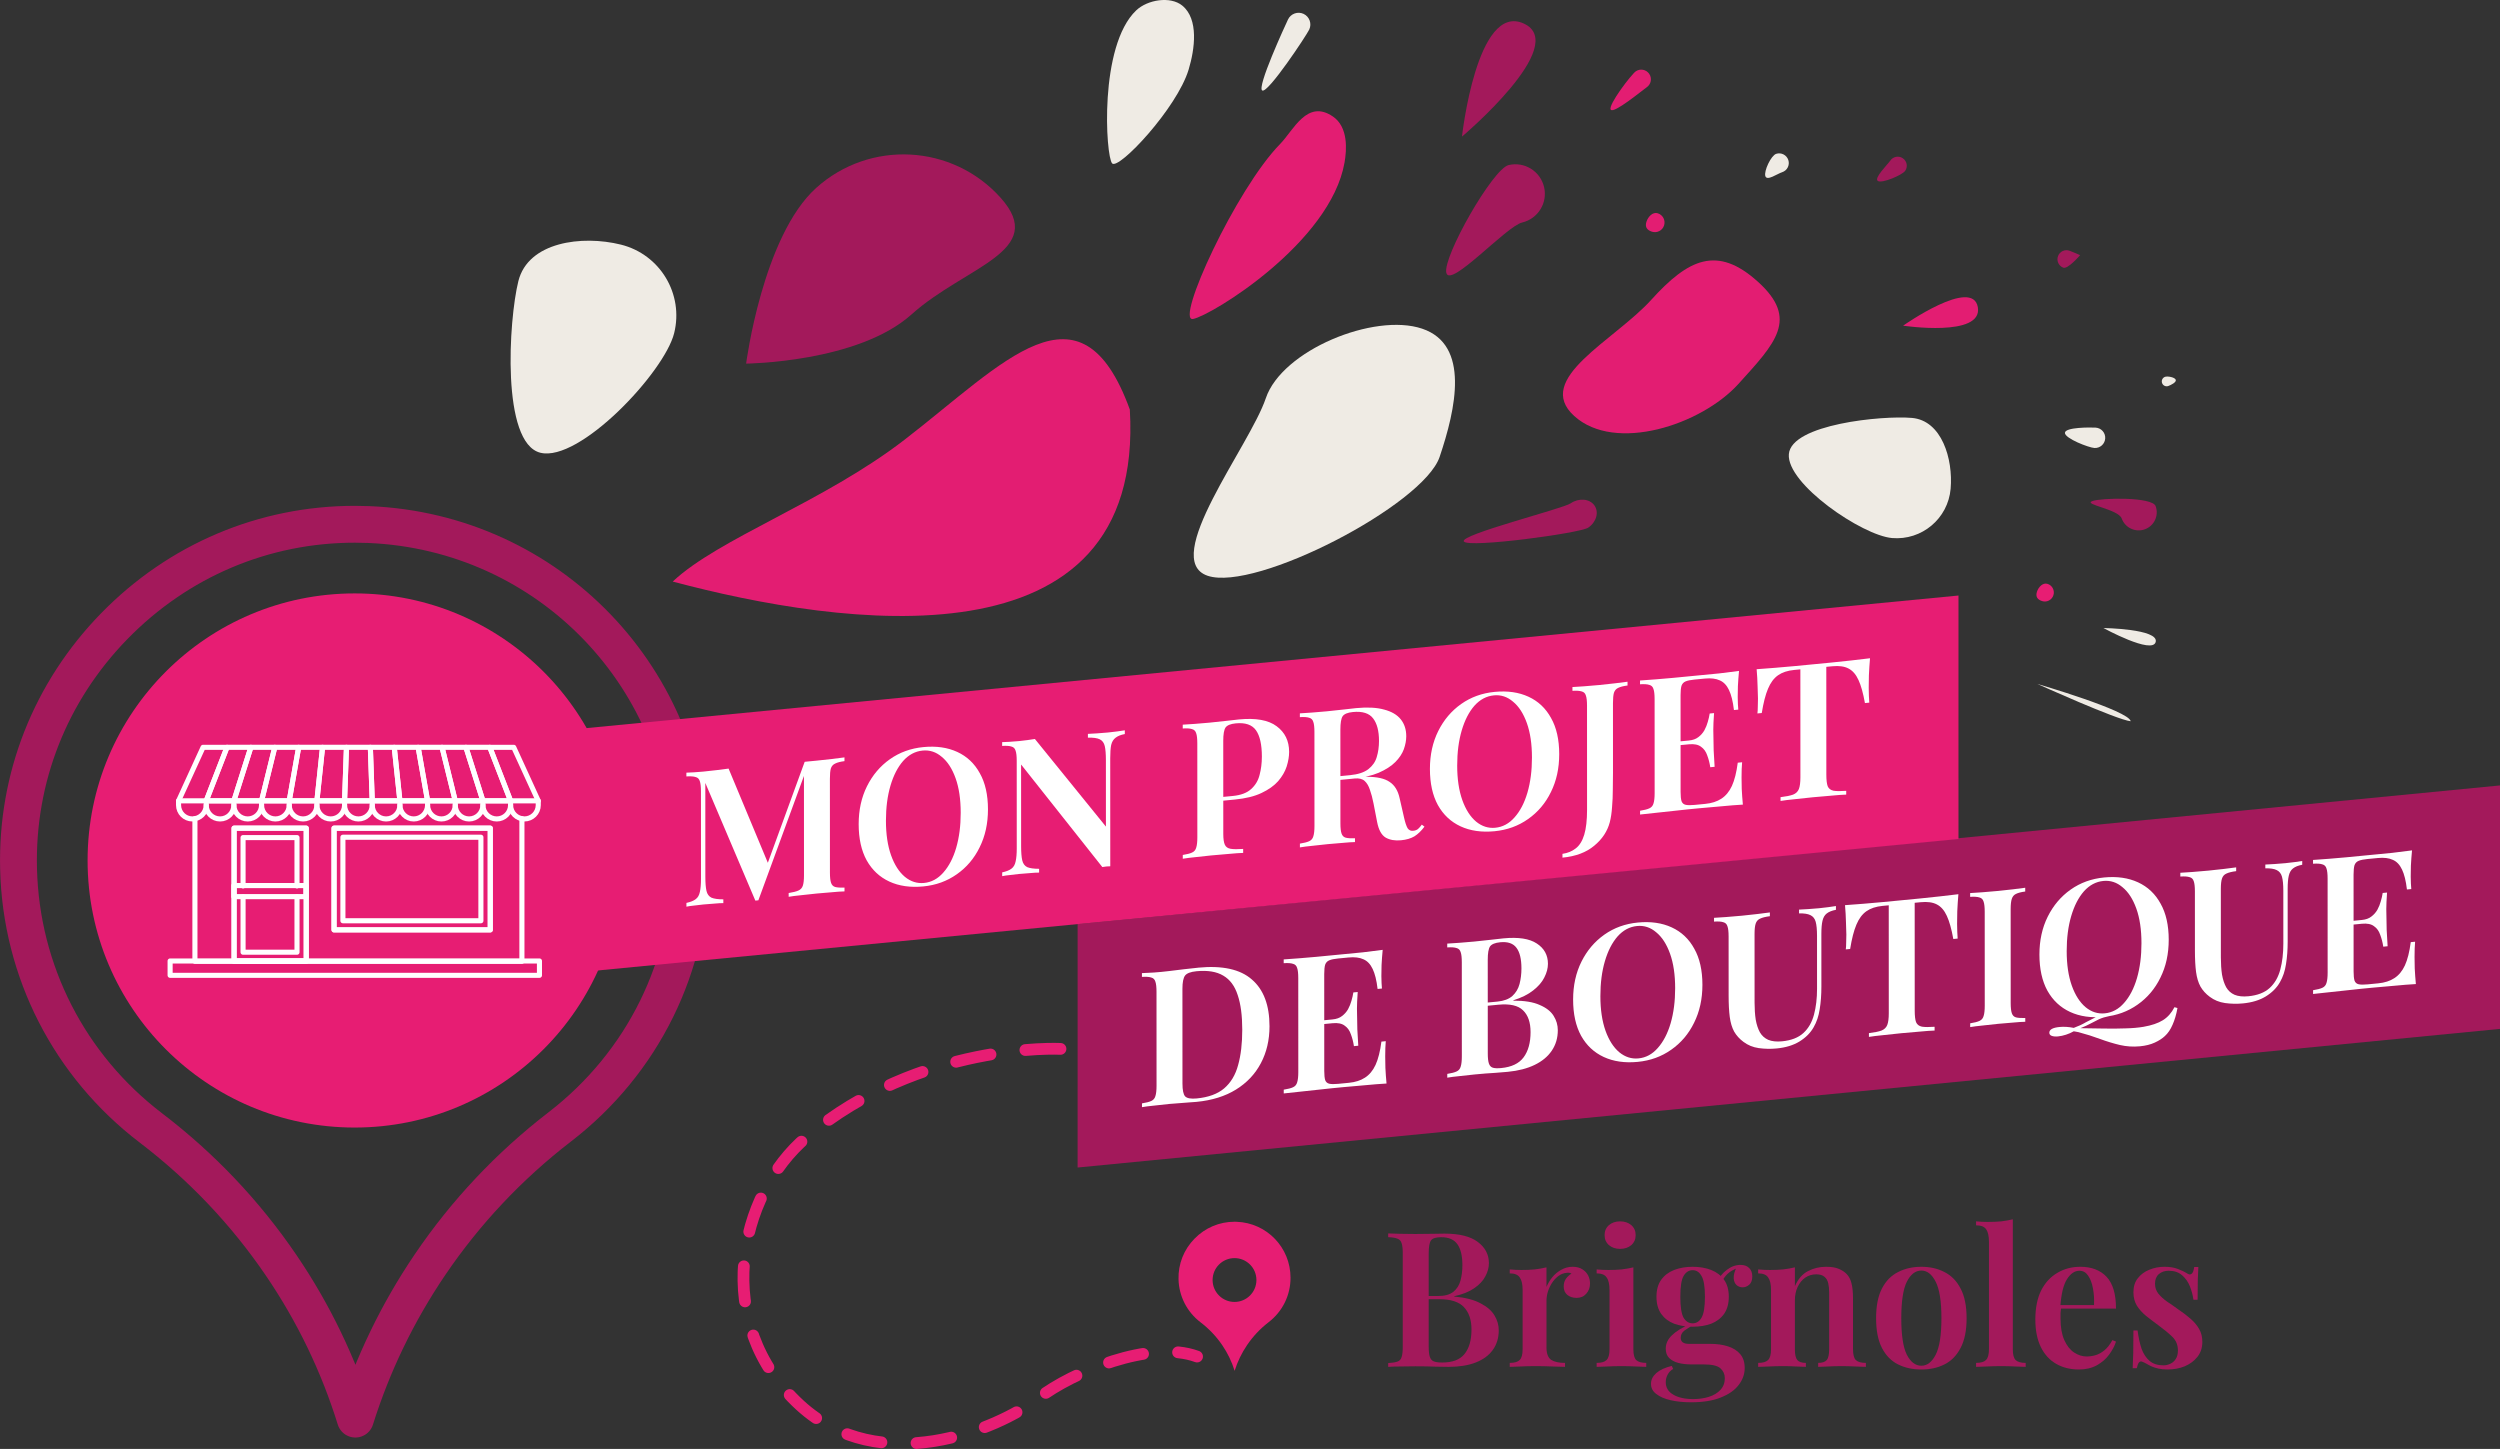 <?xml version="1.0" encoding="UTF-8" standalone="no"?><svg   width="918.913"   height="532.572"   viewBox="0 0 918.913 532.572"   version="1.1"   xml:space="preserve"   style="clip-rule:evenodd;fill-rule:evenodd;stroke-linecap:round;stroke-linejoin:round;stroke-miterlimit:10"   id="svg308"   xmlns="http://www.w3.org/2000/svg"   xmlns:svg="http://www.w3.org/2000/svg"><rect x="0" y="0" width="918.913" height="532.572" fill="#333333" stroke="none"/><defs   id="defs4"><style     type="text/css"     id="style2"></style></defs>    <g   transform="matrix(4.803,0,0,4.803,130.624,192.701)"   id="g8">        <path   d="M 0,68.48 C -1.295,64.302 -3.206,60.342 -5.691,56.693 -8.417,52.689 -11.766,49.159 -15.646,46.2 -21.89,41.436 -25.582,34.212 -25.776,26.381 -25.949,19.417 -23.349,12.819 -18.454,7.801 -13.547,2.771 -7.006,0 -0.037,0 0.313,0 0.669,0.008 1.02,0.022 14.845,0.584 25.675,11.876 25.675,25.73 25.675,33.776 22.013,41.211 15.63,46.127 11.769,49.101 8.429,52.649 5.704,56.672 3.23,60.324 1.315,64.291 0,68.48 Z"   style="fill:none;fill-rule:nonzero;stroke:#a3195b;stroke-width:2.82px"   id="path6" />    </g>    <g   transform="matrix(-4.781,0.466,0.466,4.781,404.142,454.186)"   id="g12">        <path   d="M -110.007,-23.893 H -0.646 l 1.808,18.541 h -109.361 z"   style="fill:#a3195b;fill-rule:nonzero"   id="path10" />    </g>    <g   transform="matrix(0,-4.803,-4.803,0,130.36,218.119)"   id="g16">        <path   d="m -20.438,-20.438 c -11.288,0 -20.438,9.15 -20.438,20.438 0,11.288 9.15,20.438 20.438,20.438 C -9.15,20.438 0,11.288 0,0 0,-11.288 -9.15,-20.438 -20.438,-20.438"   style="fill:#e71d73;fill-rule:nonzero"   id="path14" />    </g>    <g   transform="matrix(-4.781,0.462,0.462,4.781,151.923,301.129)"   id="g20">        <path   d="M -117.548,12.875 H 1.172 L -0.621,-5.668 h -118.72 z"   style="fill:#e71d73;fill-rule:nonzero"   id="path18" />    </g>    <g   transform="matrix(4.803,0,0,4.803,-426.518,-1021.628)"   id="g28">        <g   opacity="0.98"   id="g26">            <g   transform="translate(234.444,234.804)"   id="g24">                <path   d="M 0,2.826 C 0,2.826 6.12,3.74 5.718,1.412 5.316,-0.914 0,2.826 0,2.826"   style="fill:#e71d73;fill-rule:nonzero"   id="path22" />            </g>        </g>    </g>    <g   transform="matrix(4.803,0,0,4.803,-426.518,-1021.628)"   id="g36">        <g   opacity="0.98"   id="g34">            <g   transform="matrix(-0.277,0.961,0.961,0.277,189.852,231.6)"   id="g32">                <path   d="m -6.715,-5.142 c -1.292,0.697 -3.885,1.019 -3.136,3.295 0.449,1.365 2.154,1.726 3.136,1.832 C -0.512,0.653 7.369,-6.571 8,-7.839 c 0.631,-1.273 -10.464,0.4 -14.715,2.697"   style="fill:#e71d73;fill-rule:nonzero"   id="path30" />            </g>        </g>    </g>    <g   transform="matrix(4.803,0,0,4.803,-426.518,-1021.628)"   id="g44">        <g   opacity="0.98"   id="g42">            <g   transform="translate(175.266,253.745)"   id="g40">                <path   d="m 0,-9.697 c -3.776,-10.391 -9.633,-3.556 -17.254,2.321 -6.18,4.766 -14.215,7.537 -17.727,10.843 C -22.143,6.885 1.19,10.391 0,-9.697 Z"   style="fill:#e71d73;fill-rule:nonzero"   id="path38" />            </g>        </g>    </g>    <g   transform="matrix(4.803,0,0,4.803,-426.518,-1021.628)"   id="g52">        <g   opacity="0.98"   id="g50">            <g   transform="matrix(0.681,0.732,0.732,-0.681,211.504,219.569)"   id="g48">                <path   d="M 1.505,-0.628 C 1.101,-0.566 0.602,2.372 0.663,2.775 0.724,3.18 1.101,3.456 1.505,3.395 1.908,3.335 2.187,2.958 2.126,2.555 2.065,2.15 1.908,-0.689 1.505,-0.628"   style="fill:#e71d73;fill-rule:nonzero"   id="path46" />            </g>        </g>    </g>    <g   transform="matrix(4.803,0,0,4.803,-426.518,-1021.628)"   id="g60">        <g   opacity="0.98"   id="g58">            <g   transform="matrix(-0.208,0.978,0.978,0.208,215.673,229.086)"   id="g56">                <path   d="M 0.757,-0.729 C 1.163,-0.771 1.372,-0.57 1.416,-0.164 1.457,0.243 1.163,0.608 0.757,0.649 0.35,0.691 -0.014,0.397 -0.055,-0.01 -0.098,-0.415 0.35,-0.686 0.757,-0.729 Z"   style="fill:#e71d73;fill-rule:nonzero"   id="path54" />            </g>        </g>    </g>    <g   transform="matrix(4.803,0,0,4.803,-426.518,-1021.628)"   id="g68">        <g   opacity="0.98"   id="g66">            <g   transform="matrix(-0.589,-0.808,-0.808,0.589,208.022,236.751)"   id="g64">                <path   d="m -7.036,-13.841 c -4.142,-0.859 -4.56,1.682 -5.419,5.824 -0.857,4.141 1.278,10.735 5.419,11.594 4.143,0.858 2.855,-5.854 3.713,-9.996 0.859,-4.142 0.428,-6.564 -3.713,-7.422 z"   style="fill:#e71d73;fill-rule:nonzero"   id="path62" />            </g>        </g>    </g>    <g   transform="matrix(-0.997,4.699,4.699,0.997,752.615,214.872)"   id="g72">        <path   d="m 0.706,-0.681 c 0.38,-0.04 0.576,0.149 0.616,0.528 0.039,0.38 -0.236,0.72 -0.616,0.759 -0.379,0.039 -0.72,-0.236 -0.759,-0.615 -0.039,-0.379 0.38,-0.633 0.759,-0.672 z"   style="fill:#e71d73;fill-rule:nonzero"   id="path70" />    </g>    <g   transform="matrix(4.803,0,0,4.803,191.837,353.349)"   id="g76">        <path   d="M 0,-10.913 V 0 h -25.024 v -10.913"   style="fill:none;fill-rule:nonzero;stroke:#ffffff;stroke-width:0.39px;stroke-linecap:butt;stroke-linejoin:miter"   id="path74" />    </g>    <g   transform="matrix(-4.803,0,0,4.803,687.239,-1125.754)"   id="g80">        <path   id="rect78"   style="fill:none;stroke:#ffffff;stroke-width:0.39px;stroke-linecap:butt;stroke-linejoin:miter"   d="m 101.802,307.928 h 28.265 v 1.097 h -28.265 z" />    </g>    <g   transform="matrix(-4.803,0,0,4.803,85.992,353.348)"   id="g84">        <path   d="M -5.522,0 H 0"   style="fill:none;fill-rule:nonzero;stroke:#ffffff;stroke-width:0.39px;stroke-linecap:butt;stroke-linejoin:miter"   id="path82" />    </g>    <g   transform="matrix(-4.803,0,0,4.803,625.03,-1179.844)"   id="g88">        <path   id="rect86"   style="fill:none;stroke:#ffffff;stroke-width:0.39px;stroke-linecap:butt;stroke-linejoin:miter"   d="m 106.698,309.025 h 5.522 v 10.165 h -5.522 z" />    </g>    <g   transform="matrix(-4.803,0,0,4.803,625.03,-1179.844)"   id="g92">        <path   id="rect90"   style="fill:none;stroke:#ffffff;stroke-width:0.39px;stroke-linecap:butt;stroke-linejoin:miter"   d="m 106.698,309.025 h 5.522 v 10.165 h -5.522 z" />    </g>    <g   transform="matrix(4.803,0,0,4.803,109.169,349.999)"   id="g96">        <path   d="M 0,-4.228 V 0 h -4.128 v -4.228"   style="fill:none;fill-rule:nonzero;stroke:#ffffff;stroke-width:0.39px;stroke-linecap:butt;stroke-linejoin:miter"   id="path94" />    </g>    <g   transform="matrix(4.803,0,0,4.803,89.34,307.87)"   id="g100">        <path   d="M 0,3.698 V 0 h 4.128 v 3.698"   style="fill:none;fill-rule:nonzero;stroke:#ffffff;stroke-width:0.39px;stroke-linecap:butt;stroke-linejoin:miter"   id="path98" />    </g>    <g   transform="matrix(-4.803,0,0,4.803,729.413,-1191.274)"   id="g104">        <path   id="rect102"   style="fill:none;stroke:#ffffff;stroke-width:0.39px;stroke-linecap:butt;stroke-linejoin:miter"   d="m 114.347,311.405 h 11.955 v 7.784 h -11.955 z" />    </g>    <g   transform="matrix(-4.803,0,0,4.803,729.413,-1191.274)"   id="g108">        <path   id="rect106"   style="fill:none;stroke:#ffffff;stroke-width:0.39px;stroke-linecap:butt;stroke-linejoin:miter"   d="m 114.347,311.405 h 11.955 v 7.784 h -11.955 z" />    </g>    <g   transform="matrix(4.803,0,0,4.803,-426.518,-1191.284)"   id="g112">        <path   id="rect110"   style="fill:none;stroke:#ffffff;stroke-width:0.39px;stroke-linecap:butt;stroke-linejoin:miter"   d="m 115.044,312.102 h 10.561 v 6.391 h -10.561 z" />    </g>    <g   transform="matrix(4.803,0,0,4.803,177.505,274.686)"   id="g116">        <path   d="M 0,4.095 H 2.117 L 0.529,0 h -1.828 z"   style="fill:none;fill-rule:nonzero;stroke:#ffffff;stroke-width:0.39px;stroke-linecap:butt;stroke-linejoin:miter"   id="path114" />    </g>    <g   transform="matrix(4.803,0,0,4.803,167.335,274.686)"   id="g120">        <path   d="M 0,4.095 H 2.117 L 0.818,0 H -1.01 Z"   style="fill:none;fill-rule:nonzero;stroke:#ffffff;stroke-width:0.39px;stroke-linecap:butt;stroke-linejoin:miter"   id="path118" />    </g>    <g   transform="matrix(4.803,0,0,4.803,157.164,274.686)"   id="g124">        <path   d="M 0,4.095 H 2.117 L 1.107,0 h -1.829 z"   style="fill:none;fill-rule:nonzero;stroke:#ffffff;stroke-width:0.39px;stroke-linecap:butt;stroke-linejoin:miter"   id="path122" />    </g>    <g   transform="matrix(4.803,0,0,4.803,146.993,274.686)"   id="g128">        <path   d="M 0,4.095 H 2.117 L 1.396,0 h -1.829 z"   style="fill:none;fill-rule:nonzero;stroke:#ffffff;stroke-width:0.39px;stroke-linecap:butt;stroke-linejoin:miter"   id="path126" />    </g>    <g   transform="matrix(4.803,0,0,4.803,136.823,274.686)"   id="g132">        <path   d="M 0,4.095 H 2.117 L 1.684,0 h -1.828 z"   style="fill:none;fill-rule:nonzero;stroke:#ffffff;stroke-width:0.39px;stroke-linecap:butt;stroke-linejoin:miter"   id="path130" />    </g>    <g   transform="matrix(4.803,0,0,4.803,126.652,274.686)"   id="g136">        <path   d="M 0,4.095 H 2.117 L 1.973,0 H 0.144 Z"   style="fill:none;fill-rule:nonzero;stroke:#ffffff;stroke-width:0.39px;stroke-linecap:butt;stroke-linejoin:miter"   id="path134" />    </g>    <g   transform="matrix(4.803,0,0,4.803,116.482,274.686)"   id="g140">        <path   d="M 0,4.095 H 2.117 L 2.262,0 H 0.433 Z"   style="fill:none;fill-rule:nonzero;stroke:#ffffff;stroke-width:0.39px;stroke-linecap:butt;stroke-linejoin:miter"   id="path138" />    </g>    <g   transform="matrix(4.803,0,0,4.803,106.311,274.686)"   id="g144">        <path   d="M 0,4.095 H 2.117 L 2.55,0 H 0.722 Z"   style="fill:none;fill-rule:nonzero;stroke:#ffffff;stroke-width:0.39px;stroke-linecap:butt;stroke-linejoin:miter"   id="path142" />    </g>    <g   transform="matrix(4.803,0,0,4.803,96.14,274.686)"   id="g148">        <path   d="M 0,4.095 H 2.117 L 2.839,0 H 1.011 Z"   style="fill:none;fill-rule:nonzero;stroke:#ffffff;stroke-width:0.39px;stroke-linecap:butt;stroke-linejoin:miter"   id="path146" />    </g>    <g   transform="matrix(4.803,0,0,4.803,85.97,274.686)"   id="g152">        <path   d="M 0,4.095 H 2.117 L 3.128,0 H 1.299 Z"   style="fill:none;fill-rule:nonzero;stroke:#ffffff;stroke-width:0.39px;stroke-linecap:butt;stroke-linejoin:miter"   id="path150" />    </g>    <g   transform="matrix(4.803,0,0,4.803,75.798,274.686)"   id="g156">        <path   d="M 0,4.095 H 2.117 L 3.417,0 H 1.588 Z"   style="fill:none;fill-rule:nonzero;stroke:#ffffff;stroke-width:0.39px;stroke-linecap:butt;stroke-linejoin:miter"   id="path154" />    </g>    <g   transform="matrix(4.803,0,0,4.803,177.505,301.018)"   id="g160">        <path   d="M 0,-1.059 C 0,-0.474 0.474,0 1.059,0 1.643,0 2.117,-0.474 2.117,-1.059"   style="fill:none;fill-rule:nonzero;stroke:#ffffff;stroke-width:0.39px;stroke-linecap:butt;stroke-linejoin:miter"   id="path158" />    </g>    <g   transform="matrix(4.803,0,0,4.803,167.335,299.442)"   id="g164">        <path   d="m 0,-0.731 c 0,0.585 0.474,1.059 1.059,1.059 0.584,0 1.058,-0.474 1.058,-1.059 v -0.328"   style="fill:none;fill-rule:nonzero;stroke:#ffffff;stroke-width:0.39px;stroke-linecap:butt;stroke-linejoin:miter"   id="path162" />    </g>    <g   transform="matrix(4.803,0,0,4.803,157.164,299.442)"   id="g168">        <path   d="m 0,-0.731 c 0,0.585 0.474,1.059 1.059,1.059 0.584,0 1.058,-0.474 1.058,-1.059 v -0.328"   style="fill:none;fill-rule:nonzero;stroke:#ffffff;stroke-width:0.39px;stroke-linecap:butt;stroke-linejoin:miter"   id="path166" />    </g>    <g   transform="matrix(4.803,0,0,4.803,146.993,299.442)"   id="g172">        <path   d="m 0,-0.731 c 0,0.585 0.474,1.059 1.059,1.059 0.584,0 1.058,-0.474 1.058,-1.059 v -0.328"   style="fill:none;fill-rule:nonzero;stroke:#ffffff;stroke-width:0.39px;stroke-linecap:butt;stroke-linejoin:miter"   id="path170" />    </g>    <g   transform="matrix(4.803,0,0,4.803,136.823,299.442)"   id="g176">        <path   d="m 0,-0.731 c 0,0.585 0.474,1.059 1.059,1.059 0.584,0 1.058,-0.474 1.058,-1.059 v -0.328"   style="fill:none;fill-rule:nonzero;stroke:#ffffff;stroke-width:0.39px;stroke-linecap:butt;stroke-linejoin:miter"   id="path174" />    </g>    <g   transform="matrix(4.803,0,0,4.803,126.652,299.442)"   id="g180">        <path   d="m 0,-0.731 c 0,0.585 0.474,1.059 1.059,1.059 0.584,0 1.058,-0.474 1.058,-1.059 v -0.328"   style="fill:none;fill-rule:nonzero;stroke:#ffffff;stroke-width:0.39px;stroke-linecap:butt;stroke-linejoin:miter"   id="path178" />    </g>    <g   transform="matrix(4.803,0,0,4.803,116.482,299.442)"   id="g184">        <path   d="m 0,-0.731 c 0,0.585 0.474,1.059 1.059,1.059 0.584,0 1.058,-0.474 1.058,-1.059 v -0.328"   style="fill:none;fill-rule:nonzero;stroke:#ffffff;stroke-width:0.39px;stroke-linecap:butt;stroke-linejoin:miter"   id="path182" />    </g>    <g   transform="matrix(4.803,0,0,4.803,106.311,299.442)"   id="g188">        <path   d="m 0,-0.731 c 0,0.585 0.474,1.059 1.059,1.059 0.584,0 1.058,-0.474 1.058,-1.059 v -0.328"   style="fill:none;fill-rule:nonzero;stroke:#ffffff;stroke-width:0.39px;stroke-linecap:butt;stroke-linejoin:miter"   id="path186" />    </g>    <g   transform="matrix(4.803,0,0,4.803,96.14,299.442)"   id="g192">        <path   d="m 0,-0.731 c 0,0.585 0.474,1.059 1.059,1.059 0.584,0 1.058,-0.474 1.058,-1.059 v -0.328"   style="fill:none;fill-rule:nonzero;stroke:#ffffff;stroke-width:0.39px;stroke-linecap:butt;stroke-linejoin:miter"   id="path190" />    </g>    <g   transform="matrix(4.803,0,0,4.803,85.97,299.442)"   id="g196">        <path   d="m 0,-0.731 c 0,0.585 0.474,1.059 1.059,1.059 0.584,0 1.058,-0.474 1.058,-1.059 v -0.328"   style="fill:none;fill-rule:nonzero;stroke:#ffffff;stroke-width:0.39px;stroke-linecap:butt;stroke-linejoin:miter"   id="path194" />    </g>    <g   transform="matrix(4.803,0,0,4.803,75.798,299.442)"   id="g200">        <path   d="m 0,-0.731 c 0,0.585 0.474,1.059 1.059,1.059 0.584,0 1.058,-0.474 1.058,-1.059 v -0.328"   style="fill:none;fill-rule:nonzero;stroke:#ffffff;stroke-width:0.39px;stroke-linecap:butt;stroke-linejoin:miter"   id="path198" />    </g>    <g   transform="matrix(4.803,0,0,4.803,75.799,281.344)"   id="g204">        <path   d="m 0,2.709 1.588,-4.095 h -1.829 l -1.876,4.095 v 0.328 c 0,0.584 0.474,1.058 1.058,1.058 C -0.474,4.095 0,3.621 0,3.037 V 2.709"   style="fill:none;fill-rule:nonzero;stroke:#ffffff;stroke-width:0.39px;stroke-linecap:butt;stroke-linejoin:miter"   id="path202" />    </g>    <g   transform="matrix(4.803,0,0,4.803,-426.518,-1182.394)"   id="g208">        <path   id="rect206"   style="fill:none;stroke:#ffffff;stroke-width:0.39px;stroke-linecap:butt;stroke-linejoin:miter"   d="m 106.698,313.95 h 5.522 v 0.845 h -5.522 z" />    </g>    <g   transform="matrix(4.803,0,0,4.803,187.677,281.344)"   id="g212">        <path   d="M 0,2.709 -1.588,-1.386 H 0.241 L 2.117,2.709 V 3.037 C 2.117,3.621 1.643,4.095 1.059,4.095 0.474,4.095 0,3.621 0,3.037 Z"   style="fill:none;fill-rule:nonzero;stroke:#ffffff;stroke-width:0.39px;stroke-linecap:butt;stroke-linejoin:miter"   id="path210" />    </g>    <g   transform="matrix(-4.803,0,0,4.803,65.629,294.356)"   id="g216">        <path   d="M -27.526,0 H 0"   style="fill:none;fill-rule:nonzero;stroke:#ffffff;stroke-width:0.39px;stroke-linecap:butt;stroke-linejoin:miter"   id="path214" />    </g>    <g   transform="matrix(3.217,3.567,3.567,-3.217,688.712,61.573)"   id="g220">        <path   d="M 0.973,-0.455 C 0.601,-0.543 0.544,0.929 0.457,1.301 0.37,1.672 0.601,2.044 0.973,2.13 1.345,2.217 1.715,1.987 1.801,1.616 1.889,1.244 1.344,-0.369 0.973,-0.455"   style="fill:#a3195b;fill-rule:nonzero"   id="path218" />    </g>    <g   transform="matrix(-3.168,-3.61,-3.61,3.168,527.245,78.408)"   id="g224">        <path   d="m -4.024,-7.633 c -1.1,0.585 -1.517,1.951 -0.932,3.052 0.585,1.1 -0.168,7.486 0.932,6.901 1.101,-0.586 3.64,-7.921 3.054,-9.022 -0.585,-1.101 -1.952,-1.518 -3.054,-0.931"   style="fill:#a3195b;fill-rule:nonzero"   id="path222" />    </g>    <g   transform="matrix(-0.191,-4.8,-4.8,0.191,758.519,90.971)"   id="g228">        <path   d="m -0.635,-1.235 c 0,0 -1.056,0.974 -0.907,1.324 0.15,0.351 0.555,0.514 0.907,0.364 0.351,-0.15 0.514,-0.555 0.364,-0.907 -0.149,-0.349 -0.364,-0.781 -0.364,-0.781 z"   style="fill:#a3195b;fill-rule:nonzero"   id="path226" />    </g>    <g   transform="matrix(4.803,0,0,4.803,537.375,0.756)"   id="g232">        <path   d="M 0,10.297 C 0,10.297 1.13,0 4.726,1.643 8.321,3.285 0,10.297 0,10.297"   style="fill:#a3195b;fill-rule:nonzero"   id="path230" />    </g>    <g   transform="matrix(-1.645,-4.513,-4.513,1.645,772.26,178.308)"   id="g236">        <path   d="m -2.943,-3.377 c 0.762,0 2.022,3.665 2.022,4.428 0,0.762 -1.26,-1.665 -2.022,-1.665 -0.765,0 -1.382,-0.618 -1.383,-1.381 10e-4,-0.764 0.618,-1.382 1.383,-1.382"   style="fill:#a3195b;fill-rule:nonzero"   id="path234" />    </g>    <g   transform="matrix(4.228,2.28,2.28,-4.228,458.263,27.761)"   id="g240">        <path   d="M 1.592,-0.445 C 1.095,-0.472 0.77,4.775 0.743,5.271 0.717,5.766 1.098,6.189 1.592,6.217 2.088,6.242 2.512,5.861 2.539,5.366 2.565,4.87 2.086,-0.419 1.592,-0.445 Z"   style="fill:#efebe4;fill-rule:nonzero"   id="path238" />    </g>    <g   transform="matrix(-4.389,-1.952,-1.952,4.389,399.436,51.609)"   id="g244">        <path   d="m -2.492,-12.397 c -1.58,0.432 -2.227,2.648 -2.432,4.275 -0.388,3.064 1.762,9.233 2.432,8.938 0.672,-0.297 4.59,-7.804 3.072,-11.452 -0.453,-1.09 -1.933,-2.072 -3.072,-1.761"   style="fill:#efebe4;fill-rule:nonzero"   id="path242" />    </g>    <g   transform="matrix(4.796,0.265,0.265,-4.796,769.643,164.852)"   id="g248">        <path   d="m 0.042,0.041 c -0.431,0 -2.322,0.607 -2.322,1.037 10e-4,0.431 1.892,0.523 2.322,0.524 0.431,0 0.782,-0.349 0.78,-0.78 0,-0.432 -0.349,-0.78 -0.78,-0.781"   style="fill:#efebe4;fill-rule:nonzero"   id="path246" />    </g>    <g   transform="matrix(4.803,0,0,4.803,773.143,240.724)"   id="g252">        <path   d="m 0,-2.058 c 0,0 4.238,0.065 4.002,1.061 C 3.765,0 0,-2.058 0,-2.058"   style="fill:#efebe4;fill-rule:nonzero"   id="path250" />    </g>    <g   transform="matrix(4.803,0,0,4.803,783.167,251.389)"   id="g256">        <path   d="M 0,2.855 C -1.026,2.765 -7.145,0 -7.145,0 c 0,0 7.011,2.043 7.145,2.855"   style="fill:#efebe4;fill-rule:nonzero"   id="path254" />    </g>    <g   transform="matrix(2.755,3.935,3.935,-2.755,647.84,59.811)"   id="g260">        <path   d="M 0.966,-0.411 C 0.575,-0.292 -0.078,0.855 0.042,1.245 0.161,1.636 0.575,1.854 0.966,1.735 1.356,1.615 1.576,1.202 1.455,0.812 1.336,0.422 1.357,-0.532 0.966,-0.411 Z"   style="fill:#efebe4;fill-rule:nonzero"   id="path258" />    </g>    <g   transform="matrix(-1.149,-4.664,-4.664,1.149,796.023,137.909)"   id="g264">        <path   d="m -0.523,-0.665 c 0.205,0.024 0.436,0.542 0.413,0.747 -0.024,0.205 -0.208,0.352 -0.413,0.327 -0.205,-0.023 -0.352,-0.207 -0.328,-0.412 0.024,-0.205 0.124,-0.686 0.328,-0.662 z"   style="fill:#efebe4;fill-rule:nonzero"   id="path262" />    </g>    <g   transform="matrix(2.624,4.023,4.023,-2.624,265.002,68.405)"   id="g268">        <path   d="m 12.43,-5.809 c 0,0 4.607,7.212 3.762,12.659 C 15.346,12.3 17.88,18.281 12.43,17.436 6.983,16.591 3.249,11.489 4.095,6.039 4.94,0.59 12.43,-5.809 12.43,-5.809"   style="fill:#a3195b;fill-rule:nonzero"   id="path266" />    </g>    <g   transform="matrix(4.781,-0.462,-0.462,4.87,-426.518,-1021.628)"   id="g278">        <g   transform="matrix(1.009,0,0.097,1,-30.041,0)"   id="g272">            <g   aria-label="MON PROJET"   id="text270"   style="font-weight:600;font-size:14.423px;font-family:'Playfair Display';fill:#ffffff;fill-rule:nonzero"><path     d="m 182.429,284.169 v 0.288 q -0.462,0.014 -0.707,0.115 -0.245,0.086 -0.332,0.346 -0.072,0.245 -0.072,0.779 v 7.154 q 0,0.519 0.086,0.779 0.086,0.26 0.317,0.346 0.245,0.086 0.707,0.115 V 294.38 q -0.375,-0.029 -0.952,-0.029 -0.577,-0.014 -1.168,-0.014 -0.649,0 -1.226,0.014 -0.562,0 -0.909,0.029 v -0.288 q 0.49,-0.029 0.736,-0.115 0.26,-0.086 0.346,-0.346 0.086,-0.26 0.086,-0.779 v -7.846 l 0.101,0.014 -3.577,9.404 h -0.231 l -3.808,-9.332 v 7.154 q 0,0.692 0.086,1.082 0.086,0.375 0.375,0.548 0.303,0.159 0.909,0.216 V 294.38 q -0.274,-0.029 -0.707,-0.029 -0.433,-0.014 -0.822,-0.014 -0.346,0 -0.707,0.014 -0.346,0 -0.577,0.029 v -0.288 q 0.476,-0.058 0.707,-0.216 0.245,-0.159 0.317,-0.519 0.086,-0.361 0.086,-0.995 v -6.663 q 0,-0.534 -0.086,-0.779 -0.072,-0.26 -0.317,-0.346 -0.231,-0.101 -0.707,-0.115 v -0.288 q 0.231,0.014 0.577,0.029 0.361,0.014 0.707,0.014 0.534,0 1.038,-0.014 0.505,-0.014 0.894,-0.029 l 3.101,7.745 -0.317,0.26 3.014,-7.962 q 0.216,0 0.447,0 0.245,0 0.462,0 0.591,0 1.168,-0.014 0.577,-0.014 0.952,-0.029 z"     id="path319" /><path     d="m 188.443,283.967 q 1.471,0 2.582,0.62 1.111,0.62 1.716,1.788 0.62,1.154 0.62,2.812 0,1.615 -0.635,2.827 -0.62,1.212 -1.745,1.889 -1.111,0.678 -2.553,0.678 -1.471,0 -2.582,-0.62 -1.111,-0.62 -1.731,-1.788 -0.606,-1.168 -0.606,-2.812 0,-1.615 0.635,-2.827 0.635,-1.212 1.745,-1.889 1.111,-0.678 2.553,-0.678 z m -0.058,0.26 q -0.851,0 -1.486,0.649 -0.62,0.649 -0.966,1.788 -0.346,1.139 -0.346,2.639 0,1.529 0.389,2.668 0.389,1.125 1.053,1.745 0.663,0.606 1.457,0.606 0.851,0 1.471,-0.649 0.635,-0.649 0.981,-1.788 0.346,-1.154 0.346,-2.639 0,-1.543 -0.389,-2.668 -0.389,-1.125 -1.053,-1.731 -0.649,-0.62 -1.457,-0.62 z"     id="path321" /><path     d="m 203.789,284.169 v 0.288 q -0.462,0.043 -0.707,0.216 -0.245,0.159 -0.332,0.519 -0.072,0.346 -0.072,0.995 v 8.236 q -0.13,-0.014 -0.288,-0.014 -0.144,0 -0.317,0.014 l -6.187,-8.409 v 6.231 q 0,0.692 0.086,1.082 0.086,0.375 0.375,0.548 0.303,0.159 0.909,0.216 V 294.38 q -0.274,-0.029 -0.707,-0.029 -0.433,-0.014 -0.822,-0.014 -0.346,0 -0.707,0.014 -0.346,0 -0.577,0.029 v -0.288 q 0.476,-0.058 0.707,-0.216 0.245,-0.159 0.317,-0.519 0.086,-0.361 0.086,-0.995 v -6.663 q 0,-0.534 -0.086,-0.779 -0.072,-0.26 -0.317,-0.346 -0.231,-0.101 -0.707,-0.115 v -0.288 q 0.231,0.014 0.577,0.029 0.361,0.014 0.707,0.014 0.332,0 0.649,-0.014 0.317,-0.014 0.562,-0.029 l 5.409,7.197 v -5.062 q 0,-0.707 -0.086,-1.082 -0.086,-0.375 -0.375,-0.548 -0.288,-0.173 -0.909,-0.216 v -0.288 q 0.274,0.014 0.707,0.029 0.447,0.014 0.822,0.014 0.361,0 0.707,-0.014 0.361,-0.014 0.577,-0.029 z"     id="path323" /><path     d="m 208.203,284.169 q 0.361,0.014 0.923,0.029 0.562,0.014 1.125,0.014 0.707,0 1.341,-0.014 0.635,-0.014 0.894,-0.014 1.933,0 2.87,0.793 0.952,0.793 0.952,2.048 0,0.519 -0.188,1.096 -0.188,0.562 -0.649,1.053 -0.462,0.476 -1.269,0.779 -0.793,0.303 -2.034,0.303 h -1.442 v -0.288 h 1.298 q 0.909,0 1.385,-0.389 0.49,-0.389 0.649,-1.024 0.173,-0.635 0.173,-1.37 0,-1.37 -0.447,-2.048 -0.447,-0.678 -1.543,-0.678 -0.591,0 -0.779,0.245 -0.173,0.245 -0.173,0.995 v 7.096 q 0,0.548 0.115,0.822 0.115,0.274 0.447,0.361 0.332,0.086 0.952,0.101 v 0.303 q -0.418,-0.029 -1.082,-0.029 -0.663,-0.014 -1.37,-0.014 -0.606,0 -1.168,0.014 -0.562,0 -0.981,0.029 v -0.288 q 0.476,-0.029 0.707,-0.115 0.245,-0.086 0.317,-0.346 0.086,-0.26 0.086,-0.779 v -7.154 q 0,-0.534 -0.086,-0.779 -0.072,-0.26 -0.317,-0.346 -0.231,-0.101 -0.707,-0.115 z"     id="path325" /><path     d="m 217.128,284.169 q 0.361,0.014 0.923,0.029 0.562,0.014 1.125,0.014 0.707,0 1.341,-0.014 0.635,-0.014 0.894,-0.014 1.298,0 2.135,0.317 0.851,0.303 1.269,0.865 0.418,0.562 0.418,1.327 0,0.476 -0.187,0.981 -0.188,0.49 -0.649,0.909 -0.462,0.418 -1.269,0.692 -0.793,0.26 -2.034,0.26 h -1.385 v -0.288 h 1.24 q 0.909,0 1.385,-0.317 0.49,-0.332 0.649,-0.865 0.173,-0.548 0.173,-1.212 0,-1.139 -0.447,-1.76 -0.447,-0.635 -1.543,-0.635 -0.591,0 -0.779,0.245 -0.173,0.245 -0.173,0.995 v 7.154 q 0,0.519 0.086,0.779 0.086,0.26 0.317,0.346 0.245,0.086 0.707,0.115 V 294.38 q -0.361,-0.029 -0.923,-0.029 -0.562,-0.014 -1.139,-0.014 -0.649,0 -1.212,0.014 -0.562,0 -0.923,0.029 v -0.288 q 0.476,-0.029 0.707,-0.115 0.245,-0.086 0.317,-0.346 0.086,-0.26 0.086,-0.779 v -7.154 q 0,-0.534 -0.086,-0.779 -0.072,-0.26 -0.317,-0.346 -0.231,-0.101 -0.707,-0.115 z m 2.582,5.12 q 0.678,0.029 1.125,0.072 0.462,0.029 0.779,0.058 0.332,0.029 0.591,0.072 1.197,0.115 1.76,0.562 0.577,0.433 0.764,1.327 l 0.332,1.486 q 0.13,0.591 0.274,0.851 0.159,0.245 0.447,0.231 0.202,0 0.346,-0.101 0.144,-0.115 0.288,-0.303 l 0.202,0.173 q -0.361,0.447 -0.764,0.663 -0.404,0.202 -1.024,0.202 -0.692,0 -1.168,-0.317 -0.476,-0.332 -0.649,-1.24 l -0.274,-1.442 q -0.115,-0.606 -0.274,-1.067 -0.144,-0.462 -0.404,-0.721 -0.26,-0.26 -0.764,-0.26 h -1.558 z"     id="path327" /><path     d="m 231.969,283.967 q 1.471,0 2.582,0.62 1.111,0.62 1.716,1.788 0.62,1.154 0.62,2.812 0,1.615 -0.635,2.827 -0.62,1.212 -1.745,1.889 -1.111,0.678 -2.553,0.678 -1.471,0 -2.582,-0.62 -1.111,-0.62 -1.731,-1.788 -0.606,-1.168 -0.606,-2.812 0,-1.615 0.635,-2.827 0.635,-1.212 1.745,-1.889 1.111,-0.678 2.553,-0.678 z m -0.058,0.26 q -0.851,0 -1.486,0.649 -0.62,0.649 -0.966,1.788 -0.346,1.139 -0.346,2.639 0,1.529 0.389,2.668 0.389,1.125 1.053,1.745 0.663,0.606 1.457,0.606 0.851,0 1.471,-0.649 0.635,-0.649 0.981,-1.788 0.346,-1.154 0.346,-2.639 0,-1.543 -0.389,-2.668 -0.389,-1.125 -1.053,-1.731 -0.649,-0.62 -1.457,-0.62 z"     id="path329" /><path     d="m 237.132,297.092 v -0.288 q 0.591,-0.029 1.01,-0.317 0.433,-0.288 0.649,-0.981 0.216,-0.692 0.216,-1.889 v -7.918 q 0,-0.534 -0.086,-0.779 -0.072,-0.26 -0.317,-0.346 -0.245,-0.101 -0.707,-0.115 v -0.288 q 0.332,0.014 0.88,0.029 0.562,0.014 1.168,0.014 0.606,0 1.183,-0.014 0.591,-0.014 0.966,-0.029 v 0.288 q -0.476,0.014 -0.721,0.115 -0.231,0.086 -0.317,0.346 -0.072,0.245 -0.072,0.779 v 5.279 q 0,0.591 -0.014,1.284 0,0.692 -0.058,1.341 -0.043,0.649 -0.173,1.139 -0.274,1.01 -1.183,1.673 -0.909,0.678 -2.423,0.678 z"     id="path331" /><path     d="m 250.589,284.169 q -0.058,0.591 -0.086,1.154 -0.014,0.548 -0.014,0.837 0,0.274 0.014,0.534 0.014,0.245 0.029,0.418 h -0.332 q -0.115,-0.995 -0.375,-1.558 -0.26,-0.577 -0.707,-0.808 -0.433,-0.245 -1.139,-0.245 h -0.793 q -0.433,0 -0.663,0.072 -0.231,0.072 -0.317,0.303 -0.072,0.231 -0.072,0.707 v 7.385 q 0,0.462 0.072,0.707 0.086,0.231 0.317,0.303 0.231,0.072 0.663,0.072 h 0.822 q 0.736,0 1.226,-0.274 0.505,-0.274 0.808,-0.894 0.303,-0.635 0.447,-1.731 h 0.332 q -0.043,0.447 -0.043,1.154 0,0.303 0.014,0.88 0.029,0.577 0.086,1.197 -0.736,-0.029 -1.659,-0.029 -0.923,-0.014 -1.644,-0.014 -0.332,0 -0.88,0 -0.534,0 -1.168,0.014 -0.62,0 -1.269,0.014 -0.635,0 -1.212,0.014 v -0.288 q 0.476,-0.029 0.707,-0.115 0.245,-0.086 0.317,-0.346 0.086,-0.26 0.086,-0.779 v -7.154 q 0,-0.534 -0.086,-0.779 -0.072,-0.26 -0.317,-0.346 -0.231,-0.101 -0.707,-0.115 v -0.288 q 0.577,0.014 1.212,0.029 0.649,0 1.269,0.014 0.635,0 1.168,0 0.548,0 0.88,0 0.663,0 1.5,0 0.851,-0.014 1.514,-0.043 z m -2.322,4.933 q 0,0 0,0.144 0,0.144 0,0.144 h -2.567 q 0,0 0,-0.144 0,-0.144 0,-0.144 z m 0.418,-1.904 q -0.058,0.822 -0.058,1.255 0.014,0.433 0.014,0.793 0,0.361 0.014,0.793 0.014,0.433 0.072,1.255 h -0.332 q -0.072,-0.49 -0.231,-0.923 -0.144,-0.447 -0.476,-0.707 -0.317,-0.274 -0.923,-0.274 v -0.288 q 0.447,0 0.721,-0.188 0.288,-0.188 0.462,-0.476 0.173,-0.303 0.26,-0.62 0.101,-0.332 0.144,-0.62 z"     id="path333" /><path     d="m 260.57,284.169 q -0.058,0.663 -0.086,1.298 -0.014,0.62 -0.014,0.952 0,0.332 0.014,0.62 0.014,0.288 0.029,0.505 h -0.332 q -0.202,-1.154 -0.49,-1.803 -0.288,-0.663 -0.764,-0.952 -0.462,-0.288 -1.226,-0.288 h -0.462 v 8.221 q 0,0.591 0.101,0.88 0.115,0.288 0.447,0.389 0.332,0.086 0.966,0.101 V 294.38 q -0.433,-0.029 -1.125,-0.029 -0.692,-0.014 -1.413,-0.014 -0.75,0 -1.413,0.014 -0.649,0 -1.053,0.029 v -0.288 q 0.62,-0.014 0.952,-0.101 0.332,-0.101 0.447,-0.389 0.115,-0.288 0.115,-0.88 v -8.221 h -0.476 q -0.75,0 -1.226,0.288 -0.476,0.288 -0.764,0.952 -0.288,0.649 -0.476,1.803 h -0.332 q 0.029,-0.216 0.029,-0.505 0.014,-0.288 0.014,-0.62 0,-0.332 -0.029,-0.952 -0.014,-0.635 -0.072,-1.298 0.635,0.014 1.399,0.029 0.764,0.014 1.529,0.014 0.764,0 1.399,0 0.62,0 1.385,0 0.764,0 1.529,-0.014 0.764,-0.014 1.399,-0.029 z"     id="path335" /></g>        </g>        <g   transform="matrix(1.009,0,0.097,1,-32.185,0)"   id="g276">            <g   aria-label="DE BOUTIQUE"   id="text274"   style="font-weight:600;font-size:14.423px;font-family:'Playfair Display';fill:#ffffff;fill-rule:nonzero"><path     d="m 211.494,302.792 q 2.769,0 4.096,1.298 1.341,1.284 1.341,3.692 0,1.572 -0.663,2.755 -0.649,1.168 -1.889,1.817 -1.24,0.649 -3.014,0.649 -0.216,0 -0.591,-0.014 -0.361,-0.014 -0.764,-0.014 -0.389,-0.014 -0.721,-0.014 -0.591,0 -1.154,0.014 -0.562,0 -0.923,0.029 v -0.288 q 0.476,-0.029 0.707,-0.115 0.245,-0.086 0.317,-0.346 0.086,-0.26 0.086,-0.779 v -7.154 q 0,-0.534 -0.086,-0.779 -0.072,-0.26 -0.317,-0.346 -0.231,-0.101 -0.707,-0.115 v -0.288 q 0.361,0.014 0.923,0.043 0.562,0.014 1.125,0 0.519,-0.014 1.168,-0.029 0.649,-0.014 1.067,-0.014 z m -0.13,0.26 q -0.663,0 -0.865,0.245 -0.202,0.245 -0.202,0.995 v 7.212 q 0,0.75 0.202,0.995 0.216,0.245 0.88,0.245 1.341,0 2.091,-0.562 0.764,-0.577 1.067,-1.673 0.317,-1.096 0.317,-2.668 0,-1.615 -0.346,-2.668 -0.332,-1.067 -1.096,-1.587 -0.764,-0.534 -2.048,-0.534 z"     id="path338" /><path     d="m 225.556,302.792 q -0.058,0.591 -0.086,1.154 -0.014,0.548 -0.014,0.837 0,0.274 0.014,0.534 0.014,0.245 0.029,0.418 h -0.332 q -0.115,-0.995 -0.375,-1.558 -0.26,-0.577 -0.707,-0.808 -0.433,-0.245 -1.139,-0.245 h -0.793 q -0.433,0 -0.663,0.072 -0.231,0.072 -0.317,0.303 -0.072,0.231 -0.072,0.707 v 7.385 q 0,0.462 0.072,0.707 0.086,0.231 0.317,0.303 0.231,0.072 0.663,0.072 h 0.822 q 0.736,0 1.226,-0.274 0.505,-0.274 0.808,-0.894 0.303,-0.635 0.447,-1.731 h 0.332 q -0.043,0.447 -0.043,1.154 0,0.303 0.014,0.88 0.029,0.577 0.086,1.197 -0.736,-0.029 -1.659,-0.029 -0.923,-0.014 -1.644,-0.014 -0.332,0 -0.88,0 -0.534,0 -1.168,0.014 -0.62,0 -1.269,0.014 -0.635,0 -1.212,0.014 v -0.288 q 0.476,-0.029 0.707,-0.115 0.245,-0.086 0.317,-0.346 0.086,-0.26 0.086,-0.779 v -7.154 q 0,-0.534 -0.086,-0.779 -0.072,-0.26 -0.317,-0.346 -0.231,-0.101 -0.707,-0.115 v -0.288 q 0.577,0.014 1.212,0.029 0.649,0 1.269,0.014 0.635,0 1.168,0 0.548,0 0.88,0 0.663,0 1.5,0 0.851,-0.014 1.514,-0.043 z m -2.322,4.933 q 0,0 0,0.144 0,0.144 0,0.144 h -2.567 q 0,0 0,-0.144 0,-0.144 0,-0.144 z m 0.418,-1.904 q -0.058,0.822 -0.058,1.255 0.014,0.433 0.014,0.793 0,0.361 0.014,0.793 0.014,0.433 0.072,1.255 h -0.332 q -0.072,-0.49 -0.231,-0.923 -0.144,-0.447 -0.476,-0.707 -0.317,-0.274 -0.923,-0.274 v -0.288 q 0.447,0 0.721,-0.188 0.288,-0.188 0.462,-0.476 0.173,-0.303 0.26,-0.62 0.101,-0.332 0.144,-0.62 z"     id="path340" /><path     d="m 230.475,302.792 q 0.361,0.014 0.923,0.029 0.562,0.014 1.125,0.014 0.707,0 1.341,-0.014 0.635,-0.014 0.894,-0.014 1.702,0 2.538,0.635 0.851,0.635 0.851,1.63 0,0.505 -0.274,1.01 -0.26,0.505 -0.851,0.909 -0.577,0.404 -1.514,0.606 v 0.029 q 1.269,0.115 2.005,0.519 0.75,0.389 1.067,0.937 0.317,0.534 0.317,1.125 0,0.88 -0.462,1.514 -0.447,0.62 -1.298,0.952 -0.851,0.332 -2.048,0.332 -0.317,0 -0.966,-0.014 -0.649,-0.029 -1.572,-0.029 -0.591,0 -1.154,0.014 -0.562,0 -0.923,0.029 v -0.288 q 0.476,-0.029 0.707,-0.115 0.245,-0.086 0.317,-0.346 0.086,-0.26 0.086,-0.779 v -7.154 q 0,-0.534 -0.086,-0.779 -0.072,-0.26 -0.317,-0.346 -0.231,-0.101 -0.707,-0.115 z m 4.038,0.288 q -0.591,0 -0.779,0.245 -0.173,0.245 -0.173,0.995 v 7.154 q 0,0.505 0.086,0.764 0.086,0.26 0.303,0.346 0.216,0.086 0.635,0.086 1.183,0 1.702,-0.649 0.534,-0.663 0.534,-1.875 0,-1.111 -0.577,-1.716 -0.562,-0.606 -1.875,-0.606 h -1.312 q 0,0 0,-0.115 0,-0.13 0,-0.13 h 1.24 q 0.736,0 1.139,-0.317 0.404,-0.332 0.548,-0.865 0.144,-0.548 0.144,-1.168 0,-1.067 -0.375,-1.601 -0.375,-0.548 -1.24,-0.548 z"     id="path342" /><path     d="m 244.998,302.59 q 1.471,0 2.582,0.62 1.111,0.62 1.716,1.788 0.62,1.154 0.62,2.812 0,1.615 -0.635,2.827 -0.62,1.212 -1.745,1.889 -1.111,0.678 -2.553,0.678 -1.471,0 -2.582,-0.62 -1.111,-0.62 -1.731,-1.788 -0.606,-1.168 -0.606,-2.812 0,-1.615 0.635,-2.827 0.635,-1.212 1.745,-1.889 1.111,-0.678 2.553,-0.678 z m -0.058,0.26 q -0.851,0 -1.486,0.649 -0.62,0.649 -0.966,1.788 -0.346,1.139 -0.346,2.639 0,1.529 0.389,2.668 0.389,1.125 1.053,1.745 0.663,0.606 1.457,0.606 0.851,0 1.471,-0.649 0.635,-0.649 0.981,-1.788 0.346,-1.154 0.346,-2.639 0,-1.543 -0.389,-2.668 -0.389,-1.125 -1.053,-1.731 -0.649,-0.62 -1.457,-0.62 z"     id="path344" /><path     d="m 260.091,302.792 v 0.288 q -0.462,0.043 -0.707,0.216 -0.231,0.159 -0.317,0.519 -0.086,0.346 -0.086,0.995 v 3.995 q 0,0.966 -0.13,1.731 -0.115,0.764 -0.462,1.327 -0.361,0.606 -1.082,0.981 -0.707,0.361 -1.731,0.361 -0.692,0 -1.37,-0.159 -0.663,-0.159 -1.168,-0.591 -0.447,-0.375 -0.707,-0.851 -0.245,-0.476 -0.332,-1.139 -0.086,-0.678 -0.086,-1.615 v -4.529 q 0,-0.534 -0.086,-0.779 -0.072,-0.26 -0.317,-0.346 -0.231,-0.101 -0.707,-0.115 v -0.288 q 0.361,0.014 0.923,0.029 0.562,0.014 1.212,0.014 0.591,0 1.168,-0.014 0.577,-0.014 0.952,-0.029 v 0.288 q -0.49,0.014 -0.75,0.115 -0.245,0.086 -0.332,0.346 -0.086,0.245 -0.086,0.779 v 5.221 q 0,0.721 0.086,1.312 0.101,0.577 0.317,0.995 0.231,0.418 0.635,0.635 0.418,0.216 1.053,0.216 1.053,0 1.63,-0.476 0.577,-0.476 0.808,-1.327 0.231,-0.851 0.231,-1.933 v -4.038 q 0,-0.707 -0.101,-1.082 -0.101,-0.375 -0.404,-0.548 -0.288,-0.173 -0.865,-0.216 v -0.288 q 0.274,0.014 0.707,0.029 0.447,0.014 0.822,0.014 0.361,0 0.707,-0.014 0.361,-0.014 0.577,-0.029 z"     id="path346" /><path     d="m 269.422,302.792 q -0.058,0.663 -0.086,1.298 -0.014,0.62 -0.014,0.952 0,0.332 0.014,0.62 0.014,0.288 0.029,0.505 h -0.332 q -0.202,-1.154 -0.49,-1.803 -0.288,-0.663 -0.764,-0.952 -0.462,-0.288 -1.226,-0.288 h -0.462 v 8.221 q 0,0.591 0.101,0.88 0.115,0.288 0.447,0.389 0.332,0.086 0.966,0.101 v 0.288 q -0.433,-0.029 -1.125,-0.029 -0.692,-0.014 -1.413,-0.014 -0.75,0 -1.413,0.014 -0.649,0 -1.053,0.029 v -0.288 q 0.62,-0.014 0.952,-0.101 0.332,-0.101 0.447,-0.389 0.115,-0.288 0.115,-0.88 v -8.221 h -0.476 q -0.75,0 -1.226,0.288 -0.476,0.288 -0.764,0.952 -0.288,0.649 -0.476,1.803 h -0.332 q 0.029,-0.216 0.029,-0.505 0.014,-0.288 0.014,-0.62 0,-0.332 -0.029,-0.952 -0.014,-0.635 -0.072,-1.298 0.635,0.014 1.399,0.029 0.764,0.014 1.529,0.014 0.764,0 1.399,0 0.62,0 1.385,0 0.764,0 1.529,-0.014 0.764,-0.014 1.399,-0.029 z"     id="path348" /><path     d="m 274.514,302.792 v 0.288 q -0.462,0.014 -0.707,0.115 -0.231,0.086 -0.317,0.346 -0.086,0.245 -0.086,0.779 v 7.154 q 0,0.519 0.086,0.779 0.086,0.26 0.317,0.346 0.245,0.086 0.707,0.115 v 0.288 q -0.361,-0.029 -0.923,-0.029 -0.562,-0.014 -1.139,-0.014 -0.649,0 -1.212,0.014 -0.562,0 -0.923,0.029 v -0.288 q 0.476,-0.029 0.707,-0.115 0.245,-0.086 0.317,-0.346 0.086,-0.26 0.086,-0.779 v -7.154 q 0,-0.534 -0.086,-0.779 -0.072,-0.26 -0.317,-0.346 -0.231,-0.101 -0.707,-0.115 v -0.288 q 0.361,0.014 0.923,0.029 0.562,0.014 1.212,0.014 0.577,0 1.139,-0.014 0.562,-0.014 0.923,-0.029 z"     id="path350" /><path     d="m 285.879,312.989 0.231,0.086 q -0.13,0.721 -0.375,1.24 -0.231,0.519 -0.591,0.808 -0.288,0.245 -0.764,0.418 -0.476,0.173 -1.125,0.173 -0.779,0 -1.529,-0.245 -0.736,-0.245 -1.514,-0.606 -0.764,-0.361 -1.644,-0.678 -0.101,-0.029 -0.202,-0.058 -0.086,-0.029 -0.159,-0.043 -0.274,0.13 -0.591,0.202 -0.317,0.072 -0.606,0.072 -0.288,0 -0.476,-0.086 -0.188,-0.086 -0.188,-0.26 0,-0.361 0.779,-0.361 0.505,0 1.082,0.173 0.534,-0.144 0.909,-0.332 0.389,-0.173 0.793,-0.332 0.418,-0.159 0.981,-0.202 l 0.014,0.231 q -0.433,0.043 -0.764,0.159 -0.332,0.13 -0.663,0.274 -0.317,0.144 -0.764,0.274 0.937,0.101 1.803,0.202 0.88,0.101 1.63,0.144 0.764,0.058 1.37,0.014 0.938,-0.072 1.486,-0.361 0.548,-0.288 0.88,-0.909 z m -5.351,-10.399 q 1.471,0 2.582,0.62 1.111,0.62 1.716,1.788 0.62,1.154 0.62,2.812 0,1.615 -0.635,2.827 -0.62,1.212 -1.745,1.889 -1.111,0.678 -2.553,0.678 -1.471,0 -2.582,-0.62 -1.111,-0.62 -1.731,-1.788 -0.606,-1.168 -0.606,-2.812 0,-1.615 0.635,-2.827 0.635,-1.212 1.745,-1.889 1.111,-0.678 2.553,-0.678 z m -0.058,0.26 q -0.851,0 -1.486,0.649 -0.62,0.649 -0.966,1.788 -0.346,1.139 -0.346,2.639 0,1.529 0.389,2.668 0.389,1.125 1.053,1.745 0.663,0.606 1.457,0.606 0.851,0 1.471,-0.649 0.635,-0.649 0.981,-1.788 0.346,-1.154 0.346,-2.639 0,-1.543 -0.389,-2.668 -0.389,-1.125 -1.053,-1.731 -0.649,-0.62 -1.457,-0.62 z"     id="path352" /><path     d="m 295.62,302.792 v 0.288 q -0.462,0.043 -0.707,0.216 -0.231,0.159 -0.317,0.519 -0.086,0.346 -0.086,0.995 v 3.995 q 0,0.966 -0.13,1.731 -0.115,0.764 -0.462,1.327 -0.361,0.606 -1.082,0.981 -0.707,0.361 -1.731,0.361 -0.692,0 -1.37,-0.159 -0.663,-0.159 -1.168,-0.591 -0.447,-0.375 -0.707,-0.851 -0.245,-0.476 -0.332,-1.139 -0.086,-0.678 -0.086,-1.615 v -4.529 q 0,-0.534 -0.086,-0.779 -0.072,-0.26 -0.317,-0.346 -0.231,-0.101 -0.707,-0.115 v -0.288 q 0.361,0.014 0.923,0.029 0.562,0.014 1.212,0.014 0.591,0 1.168,-0.014 0.577,-0.014 0.952,-0.029 v 0.288 q -0.49,0.014 -0.75,0.115 -0.245,0.086 -0.332,0.346 -0.086,0.245 -0.086,0.779 v 5.221 q 0,0.721 0.086,1.312 0.101,0.577 0.317,0.995 0.231,0.418 0.635,0.635 0.418,0.216 1.053,0.216 1.053,0 1.63,-0.476 0.577,-0.476 0.808,-1.327 0.231,-0.851 0.231,-1.933 v -4.038 q 0,-0.707 -0.101,-1.082 -0.101,-0.375 -0.404,-0.548 -0.288,-0.173 -0.865,-0.216 v -0.288 q 0.274,0.014 0.707,0.029 0.447,0.014 0.822,0.014 0.361,0 0.707,-0.014 0.361,-0.014 0.577,-0.029 z"     id="path354" /><path     d="m 303.986,302.792 q -0.058,0.591 -0.086,1.154 -0.014,0.548 -0.014,0.837 0,0.274 0.014,0.534 0.014,0.245 0.029,0.418 h -0.332 q -0.115,-0.995 -0.375,-1.558 -0.26,-0.577 -0.707,-0.808 -0.433,-0.245 -1.139,-0.245 h -0.793 q -0.433,0 -0.663,0.072 -0.231,0.072 -0.317,0.303 -0.072,0.231 -0.072,0.707 v 7.385 q 0,0.462 0.072,0.707 0.086,0.231 0.317,0.303 0.231,0.072 0.663,0.072 h 0.822 q 0.736,0 1.226,-0.274 0.505,-0.274 0.808,-0.894 0.303,-0.635 0.447,-1.731 h 0.332 q -0.043,0.447 -0.043,1.154 0,0.303 0.014,0.88 0.029,0.577 0.086,1.197 -0.736,-0.029 -1.659,-0.029 -0.923,-0.014 -1.644,-0.014 -0.332,0 -0.88,0 -0.534,0 -1.168,0.014 -0.62,0 -1.269,0.014 -0.635,0 -1.212,0.014 v -0.288 q 0.476,-0.029 0.707,-0.115 0.245,-0.086 0.317,-0.346 0.086,-0.26 0.086,-0.779 v -7.154 q 0,-0.534 -0.086,-0.779 -0.072,-0.26 -0.317,-0.346 -0.231,-0.101 -0.707,-0.115 v -0.288 q 0.577,0.014 1.212,0.029 0.649,0 1.269,0.014 0.635,0 1.168,0 0.548,0 0.88,0 0.663,0 1.5,0 0.851,-0.014 1.514,-0.043 z m -2.322,4.933 q 0,0 0,0.144 0,0.144 0,0.144 h -2.567 q 0,0 0,-0.144 0,-0.144 0,-0.144 z m 0.418,-1.904 q -0.058,0.822 -0.058,1.255 0.014,0.433 0.014,0.793 0,0.361 0.014,0.793 0.014,0.433 0.072,1.255 h -0.332 q -0.072,-0.49 -0.231,-0.923 -0.144,-0.447 -0.476,-0.707 -0.317,-0.274 -0.923,-0.274 v -0.288 q 0.447,0 0.721,-0.188 0.288,-0.188 0.462,-0.476 0.173,-0.303 0.26,-0.62 0.101,-0.332 0.144,-0.62 z"     id="path356" /></g>        </g>    </g>    <g   transform="matrix(4.971,0,0,4.948,-459.193,-1065.974)"   id="g282">                                <g   aria-label="Brignoles"   id="text280"   style="font-weight:600;font-size:14px;font-family:'Playfair Display';fill:#a3195b;fill-rule:nonzero"><path     d="m 195.019,307.061 q 0.35,0.014 0.896,0.028 0.546,0.014 1.092,0.014 0.686,0 1.302,-0.014 0.616,-0.014 0.868,-0.014 1.652,0 2.464,0.616 0.826,0.616 0.826,1.582 0,0.49 -0.266,0.98 -0.252,0.49 -0.826,0.882 -0.56,0.392 -1.47,0.588 v 0.028 q 1.232,0.112 1.946,0.504 0.728,0.378 1.036,0.91 0.308,0.518 0.308,1.092 0,0.854 -0.448,1.47 -0.434,0.602 -1.26,0.924 -0.826,0.322 -1.988,0.322 -0.308,0 -0.938,-0.014 -0.63,-0.028 -1.526,-0.028 -0.574,0 -1.12,0.014 -0.546,0 -0.896,0.028 v -0.28 q 0.462,-0.028 0.686,-0.112 0.238,-0.084 0.308,-0.336 0.084,-0.252 0.084,-0.756 v -6.944 q 0,-0.518 -0.084,-0.756 -0.07,-0.252 -0.308,-0.336 -0.224,-0.098 -0.686,-0.112 z m 3.92,0.28 q -0.574,0 -0.756,0.238 -0.168,0.238 -0.168,0.966 v 6.944 q 0,0.49 0.084,0.742 0.084,0.252 0.294,0.336 0.21,0.084 0.616,0.084 1.148,0 1.652,-0.63 0.518,-0.644 0.518,-1.82 0,-1.078 -0.56,-1.666 -0.546,-0.588 -1.82,-0.588 h -1.274 q 0,0 0,-0.112 0,-0.126 0,-0.126 h 1.204 q 0.714,0 1.106,-0.308 0.392,-0.322 0.532,-0.84 0.14,-0.532 0.14,-1.134 0,-1.036 -0.364,-1.554 -0.364,-0.532 -1.204,-0.532 z"     id="path359" /><path     d="m 208.655,309.539 q 0.434,0 0.714,0.182 0.294,0.182 0.434,0.462 0.14,0.28 0.14,0.588 0,0.462 -0.28,0.77 -0.266,0.308 -0.714,0.308 -0.42,0 -0.686,-0.224 -0.266,-0.224 -0.266,-0.616 0,-0.35 0.168,-0.588 0.182,-0.238 0.406,-0.378 -0.154,-0.084 -0.35,-0.056 -0.336,0.028 -0.616,0.238 -0.28,0.21 -0.476,0.518 -0.196,0.308 -0.308,0.658 -0.098,0.35 -0.098,0.672 v 3.458 q 0,0.686 0.35,0.924 0.35,0.224 1.022,0.224 v 0.294 q -0.322,-0.014 -0.938,-0.028 -0.602,-0.028 -1.26,-0.028 -0.546,0 -1.092,0.028 -0.532,0.014 -0.798,0.028 v -0.294 q 0.518,0 0.728,-0.21 0.224,-0.21 0.224,-0.798 v -4.41 q 0,-0.63 -0.21,-0.924 -0.196,-0.308 -0.742,-0.308 v -0.294 q 0.448,0.042 0.868,0.042 0.518,0 0.98,-0.042 0.476,-0.056 0.868,-0.154 v 1.456 q 0.168,-0.392 0.434,-0.728 0.28,-0.336 0.658,-0.546 0.392,-0.224 0.84,-0.224 z"     id="path361" /><path     d="m 212.169,306.165 q 0.504,0 0.826,0.28 0.322,0.28 0.322,0.742 0,0.462 -0.322,0.742 -0.322,0.28 -0.826,0.28 -0.504,0 -0.826,-0.28 -0.322,-0.28 -0.322,-0.742 0,-0.462 0.322,-0.742 0.322,-0.28 0.826,-0.28 z m 0.98,3.416 v 6.09 q 0,0.588 0.21,0.798 0.224,0.21 0.742,0.21 v 0.294 q -0.252,-0.014 -0.77,-0.028 -0.518,-0.028 -1.05,-0.028 -0.518,0 -1.05,0.028 -0.532,0.014 -0.798,0.028 v -0.294 q 0.518,0 0.728,-0.21 0.224,-0.21 0.224,-0.798 v -4.396 q 0,-0.644 -0.21,-0.938 -0.196,-0.308 -0.742,-0.308 v -0.294 q 0.448,0.042 0.868,0.042 0.518,0 0.98,-0.042 0.476,-0.056 0.868,-0.154 z"     id="path363" /><path     d="m 217.405,319.605 q -0.826,0 -1.498,-0.154 -0.672,-0.154 -1.064,-0.462 -0.392,-0.294 -0.392,-0.756 0,-0.448 0.392,-0.798 0.392,-0.35 1.148,-0.532 l 0.098,0.224 q -0.266,0.154 -0.406,0.42 -0.14,0.266 -0.14,0.56 0,0.602 0.546,0.924 0.56,0.336 1.484,0.336 0.63,0 1.162,-0.168 0.532,-0.168 0.854,-0.518 0.322,-0.35 0.322,-0.868 0,-0.434 -0.322,-0.728 -0.308,-0.294 -1.246,-0.294 h -0.924 q -0.518,0 -0.952,-0.112 -0.42,-0.112 -0.672,-0.364 -0.252,-0.252 -0.252,-0.7 0,-0.546 0.448,-0.98 0.448,-0.448 1.4,-0.868 l 0.154,0.126 q -0.35,0.182 -0.63,0.392 -0.266,0.21 -0.266,0.532 0,0.448 0.616,0.448 h 1.582 q 0.728,0 1.288,0.182 0.574,0.182 0.91,0.574 0.336,0.392 0.336,1.036 0,0.672 -0.434,1.246 -0.434,0.588 -1.316,0.938 -0.868,0.364 -2.226,0.364 z m 0.126,-5.614 q -0.756,0 -1.372,-0.224 -0.602,-0.238 -0.952,-0.728 -0.35,-0.504 -0.35,-1.274 0,-0.77 0.35,-1.26 0.35,-0.49 0.952,-0.728 0.616,-0.238 1.372,-0.238 0.77,0 1.372,0.238 0.602,0.238 0.952,0.728 0.35,0.49 0.35,1.26 0,0.77 -0.35,1.274 -0.35,0.49 -0.952,0.728 -0.602,0.224 -1.372,0.224 z m 0,-0.252 q 0.42,0 0.658,-0.42 0.252,-0.434 0.252,-1.554 0,-1.12 -0.252,-1.54 -0.238,-0.434 -0.658,-0.434 -0.42,0 -0.672,0.434 -0.238,0.42 -0.238,1.54 0,1.12 0.238,1.554 0.252,0.42 0.672,0.42 z m 2.114,-3.01 -0.266,-0.098 q 0.21,-0.518 0.686,-0.868 0.476,-0.364 1.008,-0.364 0.406,0 0.63,0.224 0.238,0.224 0.238,0.63 0,0.42 -0.224,0.616 -0.224,0.196 -0.49,0.196 -0.238,0 -0.434,-0.154 -0.196,-0.168 -0.224,-0.504 -0.028,-0.35 0.224,-0.868 l 0.14,0.056 q -0.546,0.21 -0.812,0.462 -0.266,0.252 -0.476,0.672 z"     id="path365" /><path     d="m 227.401,309.539 q 0.588,0 0.938,0.154 0.364,0.154 0.588,0.392 0.252,0.266 0.35,0.686 0.112,0.42 0.112,1.134 v 3.766 q 0,0.588 0.21,0.798 0.224,0.21 0.742,0.21 v 0.294 q -0.252,-0.014 -0.784,-0.028 -0.518,-0.028 -1.008,-0.028 -0.518,0 -1.008,0.028 -0.49,0.014 -0.728,0.028 v -0.294 q 0.448,0 0.63,-0.21 0.182,-0.21 0.182,-0.798 v -4.242 q 0,-0.378 -0.07,-0.672 -0.07,-0.308 -0.28,-0.476 -0.21,-0.182 -0.602,-0.182 -0.462,0 -0.826,0.252 -0.35,0.252 -0.56,0.7 -0.196,0.434 -0.196,0.98 v 3.64 q 0,0.588 0.182,0.798 0.182,0.21 0.63,0.21 v 0.294 q -0.238,-0.014 -0.714,-0.028 -0.476,-0.028 -0.966,-0.028 -0.518,0 -1.05,0.028 -0.532,0.014 -0.798,0.028 v -0.294 q 0.518,0 0.728,-0.21 0.224,-0.21 0.224,-0.798 v -4.41 q 0,-0.63 -0.21,-0.924 -0.196,-0.308 -0.742,-0.308 v -0.294 q 0.448,0.042 0.868,0.042 0.518,0 0.98,-0.042 0.476,-0.056 0.868,-0.154 v 1.4 q 0.35,-0.798 0.966,-1.12 0.616,-0.322 1.344,-0.322 z"     id="path367" /><path     d="m 234.443,309.539 q 0.966,0 1.708,0.392 0.756,0.378 1.19,1.218 0.448,0.84 0.448,2.212 0,1.372 -0.448,2.212 -0.434,0.84 -1.19,1.218 -0.742,0.378 -1.708,0.378 -0.966,0 -1.722,-0.378 -0.756,-0.378 -1.19,-1.218 -0.434,-0.84 -0.434,-2.212 0,-1.372 0.434,-2.212 0.434,-0.84 1.19,-1.218 0.756,-0.392 1.722,-0.392 z m 0,0.28 q -0.658,0 -1.078,0.84 -0.406,0.826 -0.406,2.702 0,1.876 0.406,2.702 0.42,0.826 1.078,0.826 0.644,0 1.064,-0.826 0.42,-0.826 0.42,-2.702 0,-1.876 -0.42,-2.702 -0.42,-0.84 -1.064,-0.84 z"     id="path369" /><path     d="m 241.205,306.011 v 9.66 q 0,0.588 0.21,0.798 0.224,0.21 0.742,0.21 v 0.294 q -0.252,-0.014 -0.77,-0.028 -0.504,-0.028 -1.036,-0.028 -0.518,0 -1.064,0.028 -0.532,0.014 -0.798,0.028 v -0.294 q 0.518,0 0.728,-0.21 0.224,-0.21 0.224,-0.798 v -7.98 q 0,-0.63 -0.196,-0.924 -0.196,-0.308 -0.756,-0.308 v -0.294 q 0.448,0.042 0.868,0.042 0.532,0 0.994,-0.042 0.462,-0.056 0.854,-0.154 z"     id="path371" /><path     d="m 246.203,309.539 q 1.232,0 1.932,0.742 0.7,0.742 0.7,2.366 h -4.718 l -0.014,-0.266 h 3.108 q 0.028,-0.686 -0.084,-1.26 -0.112,-0.588 -0.364,-0.938 -0.238,-0.35 -0.63,-0.35 -0.532,0 -0.924,0.63 -0.392,0.616 -0.49,2.03 l 0.056,0.084 q -0.028,0.182 -0.042,0.392 0,0.21 0,0.42 0,0.966 0.28,1.596 0.28,0.63 0.728,0.924 0.448,0.294 0.924,0.294 0.322,0 0.658,-0.098 0.336,-0.098 0.658,-0.364 0.322,-0.266 0.588,-0.756 l 0.266,0.112 q -0.154,0.49 -0.518,0.98 -0.35,0.476 -0.91,0.784 -0.56,0.308 -1.316,0.308 -0.952,0 -1.68,-0.42 -0.728,-0.42 -1.134,-1.246 -0.406,-0.84 -0.406,-2.044 0,-1.274 0.42,-2.142 0.434,-0.868 1.19,-1.316 0.756,-0.462 1.722,-0.462 z"     id="path373" /><path     d="m 252.419,309.539 q 0.588,0 1.008,0.168 0.42,0.168 0.616,0.294 0.476,0.35 0.574,-0.448 h 0.308 q -0.028,0.406 -0.042,0.966 -0.014,0.546 -0.014,1.47 h -0.308 q -0.07,-0.518 -0.266,-1.008 -0.196,-0.49 -0.574,-0.812 -0.378,-0.336 -0.994,-0.336 -0.434,0 -0.728,0.252 -0.28,0.252 -0.28,0.714 0,0.42 0.252,0.742 0.252,0.308 0.644,0.588 0.406,0.266 0.84,0.588 0.504,0.336 0.896,0.686 0.392,0.336 0.63,0.756 0.238,0.406 0.238,0.966 0,0.644 -0.364,1.106 -0.35,0.448 -0.938,0.7 -0.574,0.238 -1.274,0.238 -0.378,0 -0.686,-0.07 -0.308,-0.07 -0.546,-0.182 -0.182,-0.098 -0.336,-0.182 -0.14,-0.084 -0.294,-0.14 -0.14,-0.07 -0.252,0.056 -0.098,0.126 -0.154,0.42 h -0.308 q 0.028,-0.448 0.042,-1.092 0.014,-0.644 0.014,-1.708 h 0.308 q 0.098,0.77 0.294,1.358 0.21,0.574 0.602,0.91 0.392,0.322 1.008,0.322 0.266,0 0.504,-0.112 0.252,-0.112 0.406,-0.35 0.168,-0.238 0.168,-0.644 0,-0.616 -0.42,-1.022 -0.42,-0.406 -1.05,-0.868 -0.476,-0.35 -0.896,-0.686 -0.406,-0.336 -0.672,-0.756 -0.252,-0.42 -0.252,-0.994 0,-0.63 0.322,-1.036 0.322,-0.42 0.84,-0.63 0.532,-0.224 1.134,-0.224 z"     id="path375" /></g>            </g>    <g   transform="matrix(3.628,3.149,3.149,-3.628,423.784,174.685)"   id="g286">        <path   d="M 8.205,-3.064 C 4.62,-4.537 4.132,6.522 2.659,10.109 1.186,13.694 4.621,20.501 8.205,21.971 11.791,23.444 14.172,19.026 15.644,15.44 17.117,11.855 11.791,-1.591 8.205,-3.064 Z"   style="fill:#efebe4;fill-rule:nonzero"   id="path284" />    </g>    <g   transform="matrix(-3.893,2.813,2.813,3.893,553.894,207.018)"   id="g290">        <path   d="m -6.638,-0.858 c -0.761,0.021 -1.379,0.553 -1.379,1.187 0,0.633 0.618,1.129 1.379,1.108 0.762,-0.022 8.336,-4.081 8.336,-4.714 -10e-4,-0.634 -7.574,2.397 -8.336,2.419 z"   style="fill:#a3195b;fill-rule:nonzero"   id="path288" />    </g>    <g   transform="matrix(4.739,0.786,0.786,-4.739,691.716,198.808)"   id="g294">        <path   d="M 0.729,0.341 C -1.552,0.162 -7.93,3.108 -8.109,5.39 -8.289,7.672 -1.553,9.48 0.729,9.658 3.011,9.837 4.359,7.078 4.537,4.796 4.716,2.515 3.012,0.52 0.729,0.341"   style="fill:#efebe4;fill-rule:nonzero"   id="path292" />    </g>    <g   transform="matrix(1.523,-4.556,-4.556,-1.523,221.909,97.912)"   id="g298">        <path   d="m -3.139,-6.731 c -3.078,-0.241 -11.681,3.732 -11.922,6.809 -0.241,3.079 8.843,5.517 11.922,5.759 3.076,0.24 4.894,-3.481 5.135,-6.559 0.242,-3.078 -2.057,-5.767 -5.135,-6.009"   style="fill:#efebe4;fill-rule:nonzero"   id="path296" />    </g>    <g   transform="matrix(4.803,0,0,4.803,453.763,474.392)"   id="g302">        <path   d="m 0,0.865 c -0.926,0 -1.677,-0.751 -1.677,-1.677 0,-0.926 0.751,-1.677 1.677,-1.677 0.926,0 1.677,0.751 1.677,1.677 C 1.677,0.114 0.926,0.865 0,0.865 M 0.179,-5.268 C 0.121,-5.271 0.061,-5.272 0.003,-5.272 c -1.161,0 -2.251,0.462 -3.068,1.3 -0.816,0.836 -1.249,1.935 -1.22,3.095 0.032,1.305 0.647,2.509 1.687,3.302 0.647,0.493 1.205,1.081 1.659,1.748 0.414,0.608 0.732,1.268 0.948,1.964 C 0.228,5.439 0.547,4.778 0.959,4.17 1.413,3.5 1.97,2.909 2.613,2.413 3.677,1.594 4.287,0.355 4.287,-0.985 c 0,-2.308 -1.805,-4.19 -4.108,-4.283"   style="fill:#e71d73;fill-rule:nonzero"   id="path300" />    </g>    <g   transform="matrix(-3.878,-2.834,-2.834,3.878,273.221,502.748)"   id="g306">        <path   d="m -5.198,-34.024 c 0,0 8.988,5.875 11.704,16.91 1.641,6.669 -2.497,15.844 -11.704,16.868 -8.255,0.92 -13.287,-7.39 -14.409,-11.2 -0.927,-3.15 -4.271,-8.693 -7.921,-9.735"   style="fill:none;fill-rule:nonzero;stroke:#e71d73;stroke-width:0.9px;stroke-linecap:butt;stroke-linejoin:miter;stroke-dasharray:2.69, 2.69"   id="path304" />    </g></svg>